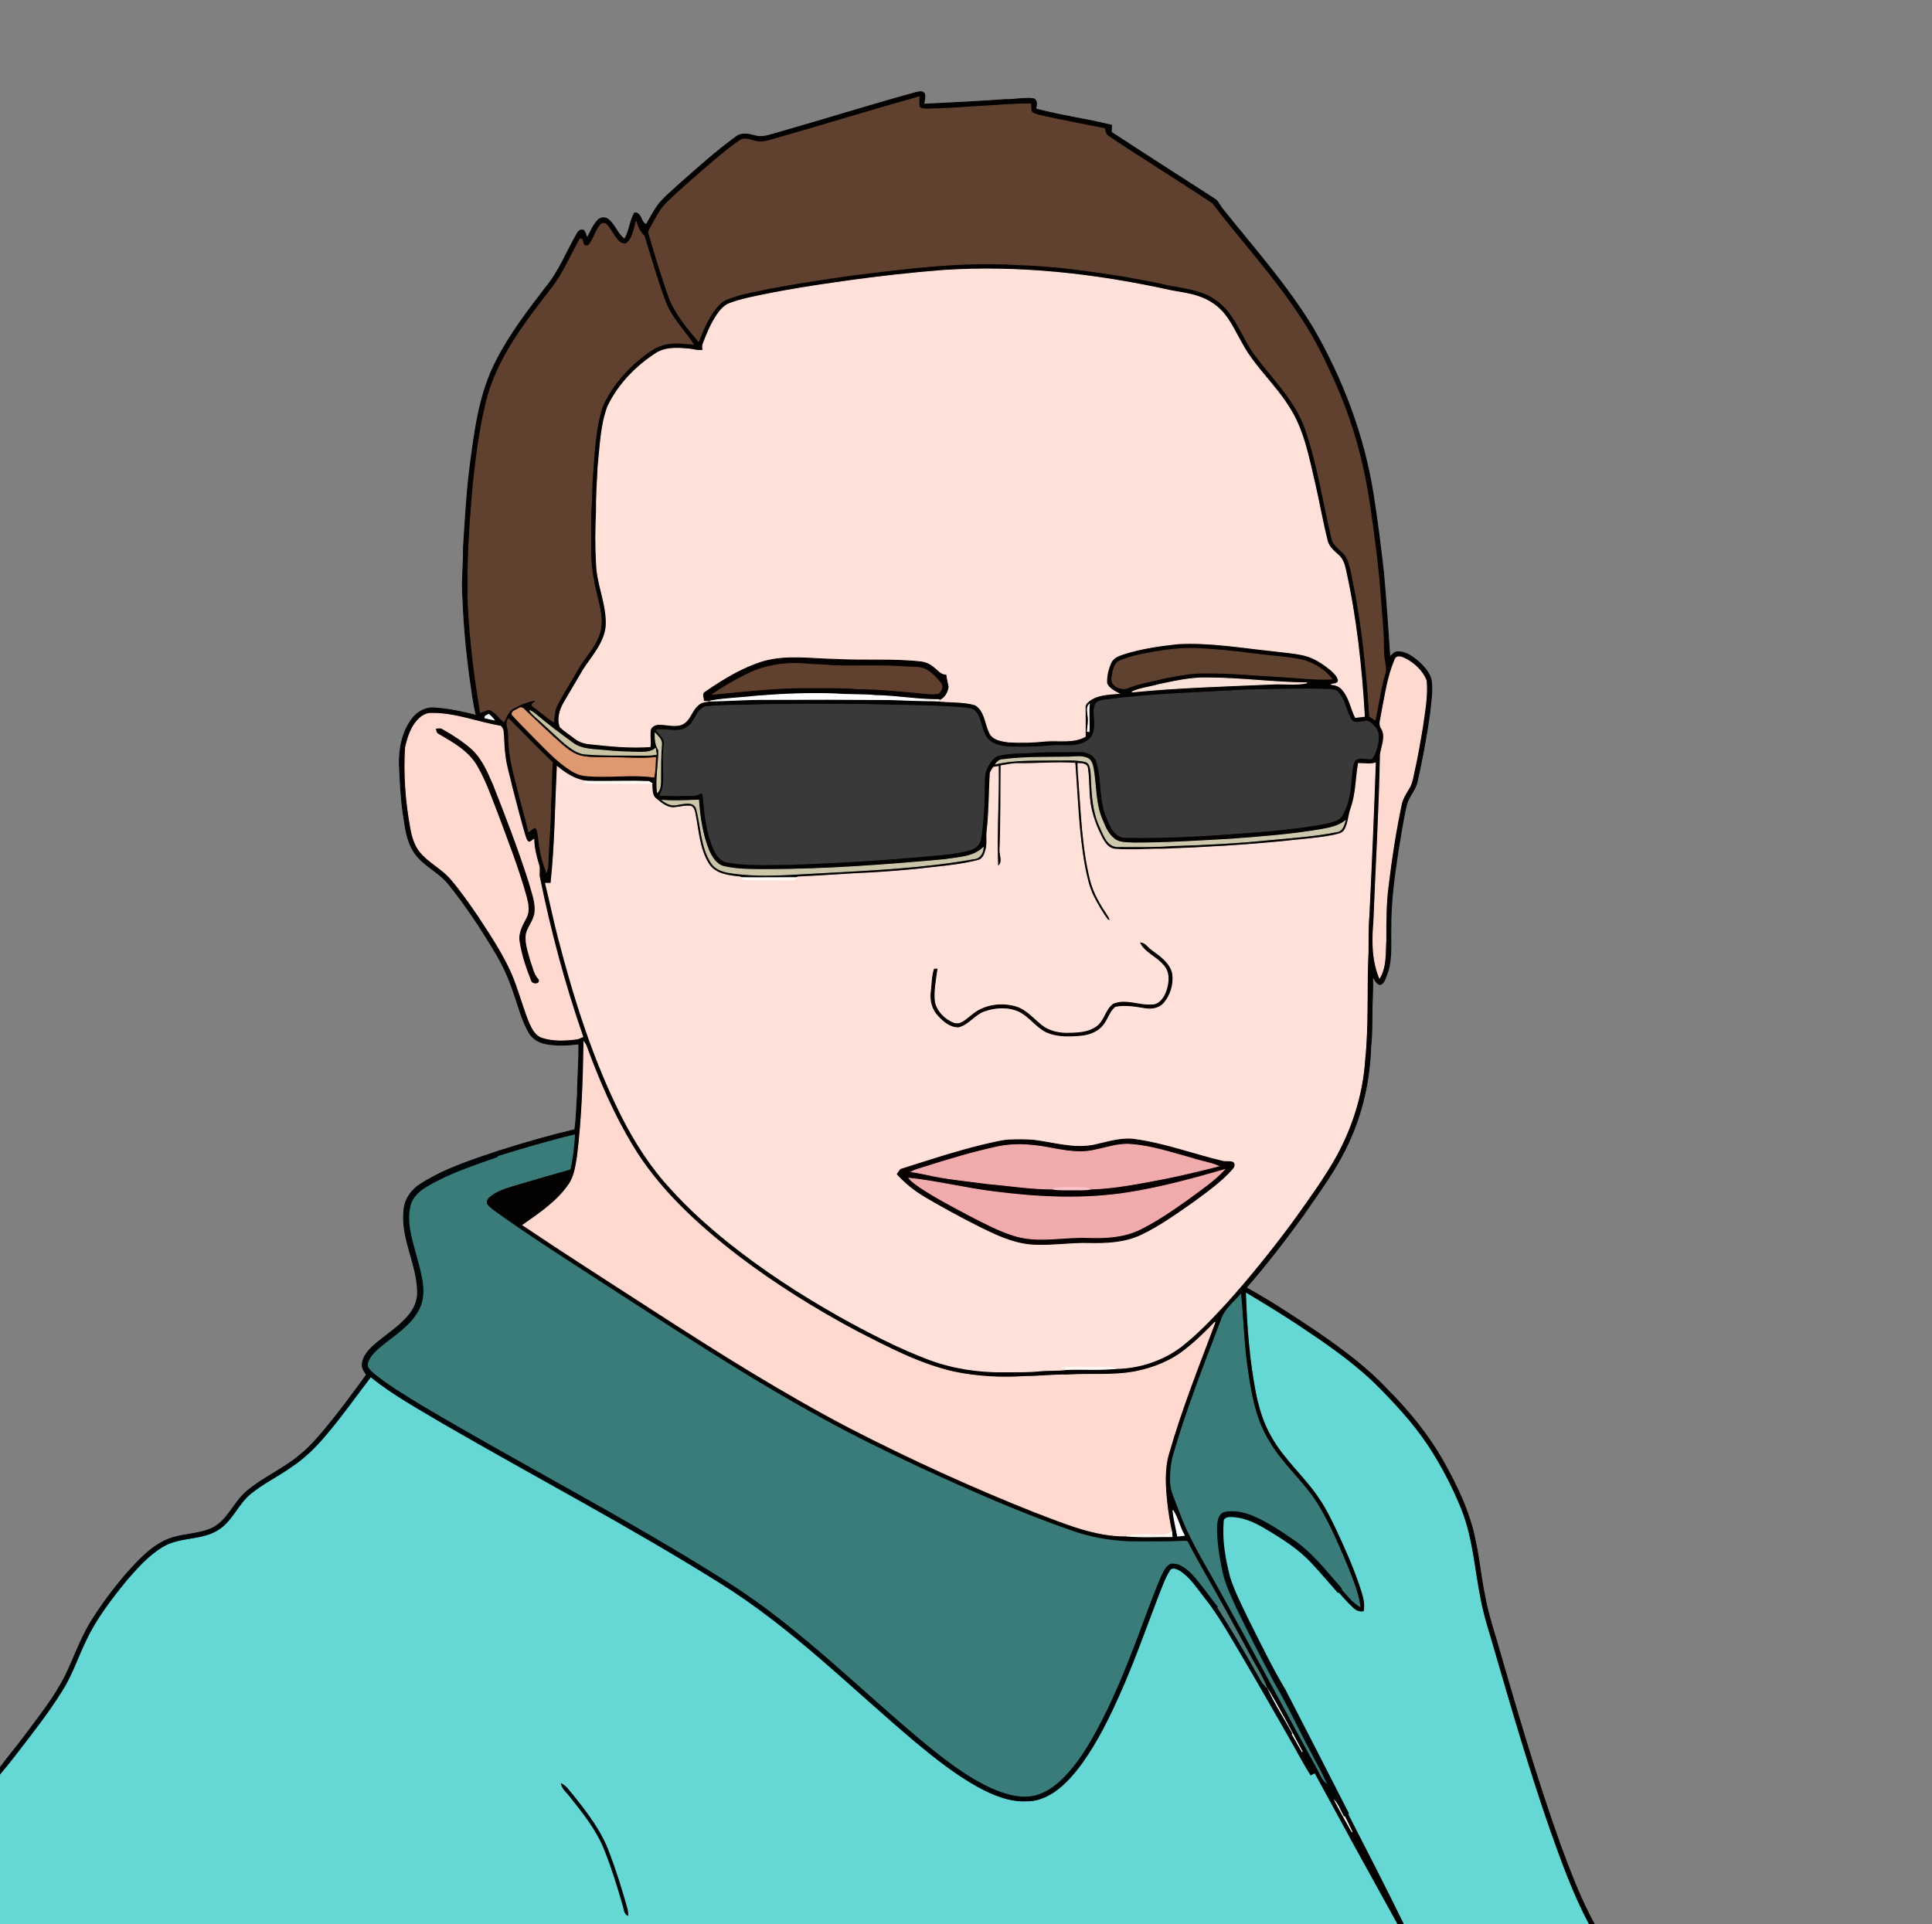 <?xml version="1.0" encoding="utf-8"?>
<!DOCTYPE svg PUBLIC "-//W3C//DTD SVG 1.1//EN" "http://www.w3.org/Graphics/SVG/1.1/DTD/svg11.dtd">
<svg version="1.1" id="Layer_1" xmlns="http://www.w3.org/2000/svg" xmlns:xlink="http://www.w3.org/1999/xlink" x="0px" y="0px"
	 viewBox="0 0 1280 1275" enable-background="new 0 0 1280 1275" xml:space="preserve">
<rect x="0" y="0" width="1280" height="1275" fill="#808080" stroke="none"/>
<g id="_x23_ffffffff">
</g>
<g>
	<path fill="#040201" stroke="#040201" stroke-width="0.594" d="M606.4,61.44c1.92-0.34,4.3-1.44,5.87,0.3
		c1.08,2.32,0,4.92-0.26,7.32c17.99-0.85,35.98-1.79,53.95-3.06c6.23,0.17,12.43-1.39,18.65-0.61c2.94,1,2.06,4.5,1.58,6.79
		c16.53,4.49,33.6,6.63,50.22,10.81c-0.03,1.55-0.09,3.09-0.14,4.64c22.62,14.8,45.41,29.35,68.12,44.01
		c2.44,1.27,3.39,3.94,4.94,6.04c20.9,26.25,43.48,51.38,60.85,80.22c19.42,33.72,33.39,70.73,39.52,109.22
		c2.78,17.56,5.04,35.2,6.98,52.87c1.65,18.43,2.87,36.89,4.11,55.35c1.59-1.32,2.92-3.53,5.25-3.42c4.75-0.16,8.96,2.62,12.53,5.47
		c4.01,3.44,8.01,7.48,9.54,12.68c1.28,7.59-0.23,15.31-0.94,22.89c-2.15,15.12-4.93,30.15-8.28,45.04
		c-1.27,5.77-6,10.01-7.17,15.81c-2.36,9.71-3.61,19.64-5.38,29.46c-2.6,17.13-5.02,34.36-4.85,51.73
		c-0.32,10.49,1.1,21.43-2.98,31.42c-1,2.17-1.62,5.76-4.52,5.96c-2.34-0.88-3.18-3.58-4.59-5.43c0.12,4.33,0.05,8.68-0.11,13.02
		c-0.6,11.32,0.06,22.68-1.16,33.97c-0.7,21.85-5.55,43.56-14.79,63.41c-7.87,17.25-19.33,32.47-30.01,48.03
		c-11.95,16.44-24.36,32.58-37.72,47.9c16.13,8.86,31.51,19.06,46.82,29.28c16.58,11.45,32.96,23.47,46.77,38.25
		c13.9,14.02,26.6,29.36,36.42,46.55c9.62,17.05,18.32,34.99,21.94,54.38c2.56,11.76,3.61,23.77,6.08,35.55
		c1.6,9.18,4.27,18.11,7.01,27.01c13.55,46.76,27.01,93.61,43.52,139.45c6.49,17.43,13.07,34.94,22.1,51.25h-3.87
		c-10.79-20.18-18.43-41.81-26.09-63.3c-13.54-39.05-25.05-78.75-36.61-118.42c-3.03-10.73-6.66-21.32-8.78-32.28
		c-4.24-20.31-5.29-41.42-13.06-60.87c-5.93-14.66-13.27-28.77-21.93-42c-10.26-15.41-22.96-29-36.09-41.98
		c-15.2-14.47-32.62-26.34-50.04-37.95c-11.16-7.33-22.53-14.34-34.01-21.16c0.74,22.35,2.46,44.75,6.77,66.72
		c2.04,9.65,4.92,19.24,9.9,27.81c8.55,15.54,22.56,27.03,32.2,41.8c4.17,6.07,7.34,12.73,10.54,19.35
		c5.66,12,11.08,24.13,15.41,36.69c1.89,5.93,4.48,12.11,3.14,18.46c-3.03,0.78-5.83-0.56-7.87-2.74
		c-3.37-3.1-6.36-6.57-9.41-9.97c0.77-0.8,1.56-1.57,2.37-2.34c3.86,4.05,7.19,8.85,12.19,11.62
		c-1.32-9.64-5.31-18.63-8.81-27.62c-6.18-14.41-12.24-29.03-20.75-42.25c-9.28-13.87-22.29-24.86-30.71-39.35
		c-10.07-16.12-12.65-35.37-15.14-53.84c-1.78-14.48-2.23-29.07-3.61-43.58c-4.74,5.4-10.93,10.1-13,17.28
		c-10.93,28.77-22.26,57.45-30.93,87c-1.94,6.11-2.73,12.52-2.54,18.92c-0.18,7.06,3.55,13.31,5.69,19.83
		c5.95,16.38,14.85,31.41,23.45,46.5c22.97,41.16,45.18,82.74,67.82,124.07c2.15,3.64,3.35,8.08,7,10.6
		c2.26,3.02,1.25,7.38,4.28,9.99c3.78,7.44,8.01,14.65,12.04,21.97c-1.67-3.62-3.48-7.15-5.26-10.7
		c0.71-0.41,2.12-1.23,2.82-1.64c12.52,24.38,25.04,48.76,37.08,73.38h-4.93c-18.37-33.08-36.56-66.26-54.6-99.52
		c-0.92,0.43-1.82,0.87-2.72,1.32c-5.29-8.24-9.71-17.01-14.66-25.46c0.56-0.7,1.68-2.12,2.24-2.82
		c2.36,4.12,4.72,8.25,7.05,12.4c-7.77-14.35-15.14-28.96-23.73-42.84c-3.2-8.11-8.11-15.37-12.08-23.1
		c-5.89-10.73-11.61-21.55-17.61-32.21c-7.25-13.44-15.26-26.46-22.19-40.07c-0.37-1.11-1.12-1.59-2.24-1.45
		c-12.33,0.62-24.69,0.34-37.04,0.35c-13.04-0.53-26.03-2.84-38.32-7.27c-33.99-11.78-66.91-26.39-99.57-41.41
		c-21.79-10.27-43.5-20.78-64.61-32.41c-51.67-28.25-100.79-60.81-150.24-92.71c-22.97-14.93-46.12-29.62-68.33-45.68
		c-1.67-1.32-3.46-2.63-4.55-4.49c-0.79-2.84,1.98-4.91,4-6.32c5.2-3.45,11.35-4.95,17.24-6.76c11.34-3.4,22.72-6.66,34.11-9.87
		c1.71-7.43,2.52-15.03,2.97-22.63c-17.28,4.12-34.31,9.22-51.28,14.44c0.45-1.32,0.91-2.62,1.37-3.91
		c16.52-5.27,33.22-10.03,50.09-14.03c1.16-7.78,1.13-15.65,1.78-23.47c0.03-11.13,1.14-22.23,0.85-33.37
		c-7.08,0.91-14.35,1.25-21.41,0c-4.84-0.82-9.5-3.51-11.82-7.96c-4.82-8.6-7.03-18.32-10.41-27.5c-2.99-9.1-7.15-17.76-12.11-25.93
		c-9.23-15.44-19.19-30.5-30.49-44.5c-6.5-8.26-17.06-12.3-22.86-21.2c-4.92-7.37-5.82-16.44-7.14-24.97
		c-1.63-10.82-2.09-21.75-2.59-32.66c-0.32-10.55,1.78-21.59,8.09-30.25c3.27-4.6,8.56-7.86,14.32-7.69
		c9.66,0.56,19.17,2.59,28.53,4.99c-1.42-5.85-2.39-11.81-3.17-17.78c-2.99-19.79-4.96-39.75-5.71-59.74
		c-0.93-11.2,0.54-22.39,0.36-33.59c1.16-17.59,2.02-35.22,4.23-52.72c3.16-24.24,6.13-49.29,17.62-71.27
		c8.96-17.62,21.07-33.34,33.08-48.95c8.57-10.45,13.47-23.2,20.15-34.81c0.89-1.75,2.55-3.63,4.69-2.47
		c1.04,1.54,1.51,3.38,2.23,5.08c2.09-4.06,3.82-8.42,6.96-11.81c1.65-1.86,4.72-2.21,6.73-0.74c4.74,3.52,6.18,9.93,11.09,13.27
		c3.28-5.41,3.42-12.01,6.58-17.47c4.8-0.08,3.77,6.25,7.72,7.77c2.38-3.86,4.41-7.93,6.98-11.68c3.86-5.72,9.48-9.85,14.39-14.61
		c12.43-10.94,24.75-22.09,38.16-31.84c3.57-2.87,8.35-1.84,12.38-0.72c4.81,1.49,9.66-0.43,14.29-1.69
		C545.08,79.54,575.56,69.88,606.4,61.44 M510.07,93c-3.19,0.95-6.62,1.47-9.88,0.56c-3.25-0.71-6.89-2.62-9.97-0.37
		c-6.61,4.25-12.47,9.54-18.53,14.51c-9.99,8.66-20.1,17.2-29.59,26.41c-5.01,4.66-7.72,11.04-11.13,16.83
		c-0.58,1.22-1.58,2.55-1,3.97c4.18,14.54,8.62,29.02,13.73,43.26c4.34,10.54,11.89,19.34,19.1,28c3.32-8.31,6.79-16.83,12.82-23.58
		c1.74-2.03,3.96-3.63,6.47-4.55c8.96-3.5,18.51-4.97,27.86-7.02c18.26-3.4,36.61-6.21,55-8.79c35.82-4.42,71.9-9.15,108.06-6.92
		c24.15,0.57,48.14,4.02,71.98,7.74c9.42,1.86,18.93,3.24,28.25,5.6c11.24,2.22,23.36,3.16,32.88,10.24
		c12.81,8.99,16.76,25.08,25.94,37.03c11.34,15.15,25.46,28.72,32.26,46.78c8.6,23.94,12.17,49.27,18.03,73.94
		c1.2,6.05,8,8.25,10.3,13.66c1.96,4.55,2.77,9.47,3.77,14.3c6.07,29.68,9.1,59.88,11,90.08c1.2,0.76,2.4,1.53,3.6,2.32
		c2.35-9.86,3.38-20,6.29-29.73c1.41-3.69,0.21-7.5-0.3-11.22c-0.79-5.63-0.14-11.33-0.71-16.97c-1.5-19.71-2.68-39.47-5.44-59.06
		c-2.12-16.72-4.25-33.47-7.95-49.93c-4.9-22.32-12.46-44.06-22.35-64.66c-5.83-12.98-12.64-25.53-20.64-37.31
		c-17.11-25.78-38.17-48.62-56.91-73.15c-22.62-15.13-45.9-29.32-68.49-44.52c-1.89-1.07-2.43-3.21-2.8-5.18
		c-13.85-2.82-27.73-5.44-41.53-8.46c-2.39-0.74-5.34-0.93-6.98-3.02c-0.32-1.64-0.3-3.32-0.36-4.99
		c-22.99,0.37-45.88,3.11-68.87,3.47c-1.73-0.17-3.88,0.19-4.97-1.49c-0.38-2.18-0.16-4.39-0.09-6.58
		C575.88,73.47,543.1,83.65,510.07,93 M421.41,146.93c-1.47,5.1-2.03,11.5-6.87,14.67c-4.91,0.44-7.19-5.19-9.6-8.54
		c-1.59-2-3.33-6.34-6.49-4.63c-4,4.1-4.91,10.2-8.71,14.42c-0.41,0.01-1.24,0.03-1.65,0.04c-2.65,0.14-1.15-5.05-3.81-4.52
		c-6.32,11.27-11.29,23.42-19.45,33.57c-17.45,22.57-35.64,46.04-42.59,74.27c-4.48,18.1-6.81,36.66-8.75,55.18
		c-2.36,26.48-4.13,53.07-3.24,79.66c1.2,23.81,4.13,47.5,8.08,70.99c2.1-0.59,4.14-2.03,6.37-1.78c3.71,1.79,5.96,5.47,9.14,7.97
		c1.69-3.25,2.93-7.2,6.42-8.98c4.64-2.43,9.53-4.87,14.85-5.2c-0.32,1.54-3.93,2.29-2.11,3.89c4.73,3.25,8.87,7.31,13.77,10.31
		c0.39-4.04,0.67-8.25,2.7-11.87c4.11-7.73,8.87-15.09,13.2-22.71c4.21-7.66,10.76-13.91,13.85-22.22
		c3.06-7.03,1.68-14.85,0.05-22.05c-2.98-11.89-5.63-24.06-5.24-36.4c0.16-9.1-0.3-18.22,0.3-27.31c0.73-6.41,0.16-12.88,0.86-19.29
		c1.22-15.6,1.62-31.52,6.42-46.54c4.51-11.15,12.39-20.63,21.07-28.81c6.59-5.41,13.22-11.75,21.97-13.17
		c5.74-1.27,11.57-0.07,17.35,0.16c-6.2-9.2-14.28-17.3-18.43-27.78c-5.43-14.43-9.56-29.31-14.15-43.99
		C423.76,153.9,422.61,150.38,421.41,146.93 M563.02,185.96c-22.65,3.16-45.29,6.58-67.62,11.61c-4.11,1-8.23,2.08-12.18,3.62
		c-3.4,1.33-5.85,4.21-7.91,7.11c-4.11,5.97-6.88,12.73-9.43,19.48c-0.68,1.36-0.25,2.87-0.16,4.31c-3.57,0.69-7.07-0.83-10.63-0.9
		c-7.22-0.7-15.17-0.88-21.34,3.55c-13.06,8.67-24.39,20.53-31.12,34.78c-4.66,12.59-4.92,26.19-6.36,39.4
		c-0.51,10.02-1.23,20.02-1.1,30.07c-0.54,11.34-0.68,22.71,0.01,34.04c0.26,14.25,7.25,27.61,6.41,41.92
		c-1.1,11.2-9.14,19.64-14.97,28.67c-4.27,7.38-8.71,14.65-12.96,22.04c-2.73,4.77-4.54,10.72-2.5,16.07
		c2.94,2.81,6.46,4.94,9.65,7.47c2.89,2.29,6.47,3.43,10.12,3.71c13.21,1.41,26.52,2.8,39.82,1.81c0.27-3.57-0.29-7.15,0.07-10.7
		c0.46-2.86,3.56-4.16,6.17-4.04c5.15-0.03,10.64,2.03,15.55-0.41c4.99-2.86,5.82-9.36,10.33-12.72c2.11-1.92,5.06-1.93,7.72-2.37
		c12.48-0.07,24.92-1.18,37.41-1.02c27.12-0.11,54.25-0.12,81.37,0.09c10.41,0.43,20.84,0.84,31.27,0.86
		c8.4,1.08,17.11,0.24,25.34,2.59c6.58,3.73,6.63,12.2,9.58,18.36c2.14,4.87,7.97,5.65,12.63,6.27c8.25,0.49,16.55,0.25,24.77-0.61
		c8.66-0.66,18.06,1.4,26.02-3.01c0.02-6.35,0.06-12.7-0.05-19.05c-0.29-2.18,1.56-3.69,3.09-4.89c5.5-3.94,12.62-4.03,19.11-4.56
		c-3.07-1.58-6.44-3.38-7.91-6.67c-0.3-4.73,0.88-9.53,2.82-13.81c1.61-3.53,5.55-4.79,8.96-5.89c11.42-3.59,23.35-5.3,35.23-6.57
		c21.04-1.17,41.9,2.47,62.76,4.65c6.98,0.91,14.04,1.32,20.92,2.91c6.78,1.6,12.69,5.62,18.01,9.98c2,1.85,4.28,3.92,4.82,6.7
		c-0.16,2.47-3.07,2.29-4.84,2.67c2.72,0.23,5.52,1.11,7.34,3.29c4.7,5.2,5.73,12.43,8.73,18.57c1.99-0.15,3.98-0.41,5.98-0.68
		c-1.91-32.65-5.42-65.3-12.53-97.26c-0.78-3.62-2.06-7.37-5.01-9.8c-3.13-2.68-6.4-5.65-7.22-9.89
		c-3.13-12.48-5.29-25.18-8.2-37.7c-4.1-17.1-7.21-35.03-16.95-50.04c-9.12-14.89-22.68-26.56-31.06-41.96
		c-3.67-6.32-6.69-13.05-11.12-18.89c-4.54-6.09-11.15-10.52-18.38-12.76c-5.6-1.89-11.49-2.59-17.26-3.67
		C726.34,181.65,675.03,175.76,623.94,179.27C603.58,180.92,583.26,183.15,563.02,185.96 M753.23,434.3
		c-4.25,1.19-8.68,2.14-12.56,4.29c-2.9,2.59-3.46,6.79-3.95,10.44c-1.21,5.28,5.83,8.33,10.06,6.88
		c7.86-3.2,16.3-4.45,24.48-6.57c9.15-1.72,18.37-3.67,27.74-3.39c16.69-0.17,33.31,1.59,49.96,2.46
		c11.12,0.62,22.24,2.06,33.4,1.52c-4.44-5.86-11.1-9.85-17.97-12.22c-10.74-2.48-21.82-2.89-32.71-4.34
		c-13.18-1.77-26.41-3.08-39.69-3.7C778.92,429.32,765.96,431.59,753.23,434.3 M924.17,437.21c-4.89,11.41-6.47,23.9-8.88,36
		c-0.35,3.13-2.04,6.6,0.02,9.49c3.24,5.5,0,11.66-0.76,17.35c-0.67,37.01-2.93,73.94-4.35,110.92
		c-1.09,12.41-1.08,25.38,3.78,37.06c4.48-7.59,3.65-16.61,4.19-25.04c0.02-12.35-0.08-24.75,1.65-37.01
		c2.1-17.59,4.83-35.11,8.46-52.44c0.71-4.12,3.04-7.64,5.15-11.15c2.44-3.97,2.81-8.72,3.87-13.15c2.04-8.89,3.44-17.91,5.04-26.88
		c1.38-10.35,3.52-20.79,2.58-31.26c-2.39-6.32-7.72-11.29-13.59-14.45C929.04,435.56,925.34,433.76,924.17,437.21 M767.61,453.64
		c-5.86,1.76-12.14,2.24-17.7,4.89c30.95-3.08,62.05-3.9,93.11-5.26c7.62-0.46,15.38,0.88,22.9-0.8
		c-22.02-0.12-43.9-3.26-65.92-3.25C789.04,448.88,778.28,451.46,767.61,453.64 M732.95,463.72c-2.48,0.54-5.82,0.41-7.19,2.98
		c-1.47,3.24-0.69,6.9-0.59,10.33c0.34,4.63,0.12,10.16-3.94,13.22c-6.84,5.55-16.21,3.29-24.29,3.91
		c-9.3,0.97-18.65,1.06-27.98,0.84c-4.96-0.38-10.42-1.25-14.14-4.83c-4.95-5.08-4.05-13.1-8.43-18.49
		c-1.73-2.26-4.82-2.22-7.38-2.57c-21.62-1.91-43.34-1.6-65-2.3c-23-0.21-46.01-0.27-69.01,0.12c-12.57,0.58-25.19,0.08-37.72,1.4
		c-6.31,2.18-6.58,10.62-12.28,13.73c-6.1,4.04-13.55,0.41-20.14,1.8c2.11,2.74,5.65,5.21,5.2,9.11c-0.49,4.38-0.88,8.78-0.48,13.19
		c-0.14,6.94,1.25,14.44-2.38,20.77c7.28,0.46,14.57,0.25,21.85,0.16c2.18,0.08,4.17-0.87,6-1.95c0.39,0.9,0.69,1.84,0.88,2.82
		c0.99,11.83,2.21,23.98,7.14,34.93c1.68,3.74,4.4,7.83,8.84,8.34c13.23,2.41,26.73,1.59,40.1,1.59c33.18-1.14,66.34-3.11,99.4-6.28
		c6.74-0.51,13.46-1.5,20.04-3.04c3.54-0.82,7.26-3.08,8.09-6.87c1.46-7.44,1.72-15.03,2.33-22.57
		c0.52-7.21-0.16-14.48,0.68-21.66c1.33-4.54,3.94-9.18,8.11-11.63c7.57-2.06,15.54-1.69,23.33-2.15c10.33-0.85,20.7-0.33,31.05-0.6
		c4.84-0.21,10.54,2.09,11.72,7.27c3.59,12.11,1.44,25.41,6.84,37.09c2.04,5.45,5.46,12.77,12.31,12.5
		c31.7,0.67,63.34-1.86,94.93-4.28c12.83-1.51,25.78-2.49,38.43-5.28c3.58-0.93,7.94-1.56,9.92-5.14
		c5.14-8.54,5.53-18.85,6.46-28.51c0.43-2.67,0.49-5.64,2.08-7.91c3.1-2.64,7.35-0.56,10.96-1c2.05-2.33,2.86-5.45,3.7-8.36
		c1.05-4.09,1.62-8.97-1.39-12.4c-1.74-1.98-3.97-4.74-6.94-3.95c-2.94,0.22-6.86,1.88-8.88-1.2c-3.66-5.69-3.91-13.21-8.86-18.16
		c-1.52-1.94-4.17-1.64-6.33-1.88c-18.02-0.55-36.03,0.08-54.04,0.38C794.94,459.02,763.8,459.7,732.95,463.72 M720.85,474.47
		c0.64,3.35-0.21,6.74-0.47,10.1c0.28,0.04,0.86,0.12,1.14,0.16c0.33-6-0.35-11.99,0.16-17.99
		C719.68,468.87,720.6,471.89,720.85,474.47 M343.59,469.52c-1.49,1.04-4.97,1.76-4.22,4.1c4.62,5.04,9.45,9.89,14.24,14.78
		c7.87,7.8,15.36,16.18,24.8,22.15c2.89,1.78,6.13,3.11,9.54,3.39c15.03,1.57,30.19-1.23,45.2,0.97c1.04-4.23,0.92-8.61,1.14-12.92
		c-10.07,1.09-20.19,0-30.28,0.1c-6-0.23-12.07,0.28-17.99-0.86c-5.03-0.87-9.24-4.01-13.06-7.19
		c-8.13-7.19-16.03-14.64-23.86-22.15C347.56,470.55,345.87,467.77,343.59,469.52 M350.94,470.75c2.51,3.57,6.21,6,9.26,9.06
		c5.5,4.83,10.59,10.12,16.36,14.64c3.61,2.7,7.72,5.3,12.4,5.24c10.99,0.94,22.03,0.56,33.04,0.71c4.28-0.08,8.62,0.34,12.84-0.59
		c-0.19-1.28-0.38-2.54-0.61-3.8c-3.14,2.65-7.38,2.39-11.23,2.47c-7.32-0.19-14.64-0.33-21.91-1.16c-7.26-0.8-15.31-0.34-21.5-4.86
		c-8.45-6.19-16.87-12.44-24.87-19.21C353.56,472.27,352.28,471.44,350.94,470.75 M277.97,475.99c-5.44,5-7.75,12.44-9.33,19.44
		c-1.07,17.91,0.3,35.94,3.55,53.58c1,5.51,2.66,11.14,6.28,15.54c5.76,7.01,14.32,10.92,20.22,17.8
		c6.64,7.79,12.52,16.21,18.29,24.65c9.96,15.22,20.34,30.55,26,48c2.72,7.64,4.89,15.48,8.07,22.96c1.75,3.87,3.98,8.2,8.37,9.52
		c7.47,2.38,15.48,1.9,23.15,0.89c1.22-0.34,2.35-0.96,3.53-1.43c-11.96-34.33-21.33-69.53-28.6-105.13
		c-0.77-2.89,0.38-5.91-0.61-8.74c-1.69-5.48-3.11-11.09-3.22-16.86c-1.13,0.62-2.08,2.03-3.5,1.78c-1.51-1.07-1.88-3.02-2.47-4.65
		c-3.05-10.42-5.75-20.93-8.46-31.44c-1.64-7.55-4.13-14.94-4.83-22.68c-0.74-4.91-0.43-9.89-1.09-14.8
		c-0.06-1.27-0.8-2.34-1.67-3.19c-15.18-2.57-30.01-8.7-45.66-8.52C282.95,472.55,280.16,474,277.97,475.99 M321.25,475.6
		c2.02,0.53,4.06,1.04,6.12,1.44c-0.98-1.39-2.22-2.54-3.46-3.67C322.92,473.98,321.21,474.09,321.25,475.6 M336.96,486.95
		c-0.05,11.11,2.32,22.05,5.25,32.71c2.44,10.56,5.64,20.93,8.12,31.48c1.41-0.95,2.54-2.65,4.31-2.83
		c1.88,1.63,1.7,4.41,2.15,6.66c0.68,7.82,2.35,15.56,5.31,22.83c0.71-1.84,0.9-3.82,0.93-5.77c0.39-12.68,1.74-25.31,1.7-38
		c0.79-9.59,0.39-19.21,1.23-28.8c-9.97-9.34-19.32-19.33-29.03-28.93C334.45,479.58,337.21,483.34,336.96,486.95 M434.06,485.94
		c-0.05,3.84,0.14,7.8,2.38,11.08c0.09,9.38-2,18.68-0.94,28.05c1.95-1.78,2-4.6,2.16-7.04c0.01-8.37-0.08-16.75,0.64-25.08
		C438.45,489.94,435.89,487.93,434.06,485.94 M664.13,503.41c-1.89,0.06-3.34,1.25-4.38,2.72c12.52-2.9,25.48-2.32,38.25-2.54
		c7.11,0.22,14.4-0.7,21.36,1.14c2.98,0.99,3.07,4.59,3.52,7.19c0.55,12.26,0.67,24.98,6.06,36.31c2.38,4.95,4.53,12.26,11.03,12.73
		c12.31,0,24.67,0.3,36.96-0.66c21.4-0.62,42.79-1.71,64.09-3.89c15.07-1.4,30.24-2.39,45.09-5.41c3.27-0.6,4.2-4.26,5.04-6.97
		c-4.7,3.68-10.65,4.68-16.36,5.74c-19.77,3.36-39.82,4.84-59.8,6.33c-21.33,1.17-42.67,2.59-64.05,2.51
		c-4.31-0.35-9.24,0.22-12.78-2.76c-3.77-2.85-5.78-7.28-7.47-11.55c-5.16-10.9-4.38-23.24-6.36-34.87
		c-0.52-2.58-1.19-5.64-3.77-6.92c-3.93-1.8-8.36-0.97-12.51-0.81C693.4,501.88,678.68,501.49,664.13,503.41 M663.21,507.4
		c-0.21,18.54,0.03,37.08-0.73,55.61c-0.2,3.66,2.58,8.66-1.44,11.12c-0.98-22.06,0.72-44.14,0.35-66.22c-0.8,0.13-2.4,0.4-3.2,0.53
		c-0.87,1.45-2.08,2.85-2.19,4.61c-0.71,12.31-0.57,24.68-1.97,36.95c-0.67,4.36,0.4,8.86-0.84,13.15c-0.76,2.8-1.96,6.25-5.15,6.99
		c-9.6,2.47-19.49,3.58-29.33,4.62c-13.54,1.61-27.12,2.79-40.73,3.59c-16.5,0.7-32.93,2.09-49.43,2.75l-0.57,0.45
		c-12.31-0.03-24.63,0.16-36.94,0.01l-0.58-0.43c-7.48-0.81-16.47-1.66-20.95-8.6c-6.4-10.12-6.81-22.52-9.15-33.95
		c-0.4-1.65-0.92-3.61-2.67-4.29c-3.6-0.55-7.12,0.57-10.68,0.85c-4.9,0.6-8.83-2.96-12.35-5.82c-3.24-2.39-2.33-6.79-2.91-10.26
		c-0.43-0.29-1.3-0.88-1.74-1.17c-13.89-0.66-27.81,0.21-41.7-0.27c-7.29-0.97-13.54-5.04-19.1-9.61
		c-1.24,25.76-1.4,51.62-4.15,77.29c-1.22,0.03-2.43,0.03-3.63,0.01c2.97,11.9,5.38,23.94,8.47,35.81
		c10.49,40.48,23.09,80.7,41.89,118.17c8.89,17.58,19.61,34.35,33.09,48.79c11.38,12.65,24.11,24.01,37.33,34.7
		c23.29,18.68,48.4,35.01,74.41,49.65c19.21,10.65,38.79,20.81,59.37,28.55c15.96,5.84,33.05,8.35,50.01,8.05
		c7.64-0.12,15.32,0.19,22.93-0.68c6.02-0.51,12.09-0.12,18.11-0.9c10.76-0.42,21.6,0.45,32.32-0.65
		c15.31-0.24,30.72-5.24,43-14.46c10.81-8.4,20.27-18.37,29.52-28.43c15.26-16.9,29.54-34.66,43.15-52.9
		c9.52-13.24,19.14-26.44,27.52-40.44c12.31-20.82,20.09-44.46,21.62-68.64c2.44-23.57,1.01-47.31,2.19-70.94
		c0.18-8.03-0.14-16.08,0.58-24.08c1.64-33.76,3.09-67.52,4.26-101.29c-3.68,1.09-7.46,0.25-11.2,0.29
		c-1.68,9.73-1.5,19.82-4.76,29.25c-1.89,4.78-1.73,10.23-4.34,14.74c-1.49,2.66-4.81,2.93-7.45,3.61
		c-10.89,2.17-22.02,2.75-33.02,4.06c-26.41,2.6-52.91,4.15-79.42,5.09c-10.96-0.11-21.93,1-32.87,0c-4-0.68-6.38-4.33-8.14-7.64
		c-3.11-6.05-5.6-12.45-7.09-19.1c-2.01-9.04-1.02-18.41-2.52-27.51c-0.92-2.47-4.02-2.46-6.21-2.48
		c0.08,2.87,0.11,5.75,0.42,8.62c1.83,23.01,2.33,46.33,7.95,68.86c2.2,8.53,6.79,16.15,11.65,23.41c0.75,1.01,1.17,2.17,1.27,3.46
		c-0.45-0.25-1.36-0.76-1.81-1.01c-3.47-4.67-6.37-9.76-9.04-14.92c-3.24-6.29-4.64-13.27-6.03-20.15
		c-4.15-22.59-4.69-45.6-6.45-68.43c-12.38-0.83-24.78,0.34-37.16,0.22C670.99,505.84,667.12,506.83,663.21,507.4 M438.97,530.34
		c2.83,2.25,6.4,3.82,10.06,2.72c4.02-0.63,10.45-2.47,12.35,2.56c3.31,11.96,2.92,25.29,9.86,36.04
		c2.89,4.63,8.46,6.1,13.53,6.78c19.97,2.9,40.17,0.74,60.19-0.18c33.46-1.8,67.07-3.33,100.12-9.23
		c3.94-0.18,6.11-3.65,6.31-7.29c-6.83,6.46-16.71,6.4-25.43,7.88c-39.23,3.54-78.55,6.55-117.96,6.59
		c-9.39-0.08-18.89,0.17-28.11-1.94c-5.24-1.15-8.26-6.2-10.34-10.72c-4.25-10.58-5.96-22.04-6.73-33.35
		C454.87,530.48,446.91,530.88,438.97,530.34 M386.9,690.5c-0.39,25.19-1.21,50.43-4.27,75.47c-1.11,6.7-1.92,13.88-6.12,19.5
		c-7.77,11.04-19.2,18.64-30.08,26.3c28.73,19.34,57.97,37.9,87.02,56.75c42.46,27.46,85.32,54.46,130.17,77.89
		c39.89,20.48,80.73,39.11,122.4,55.66c19.52,7.32,39.36,15.99,60.61,15.72c9.92,0.97,19.94,0.29,29.91,0.39
		c-0.07-0.77-0.21-2.3-0.28-3.07c-1.42-6.29-2.46-12.66-3.18-19.05c-1.13-10.93-1.98-22.17,1.17-32.87
		c8.44-29.62,19.93-58.25,30.72-87.07c-6.05,6.23-12.23,12.36-19.07,17.72c-9.69,7.98-21.7,12.72-33.93,15.12
		c-14.83,2.78-30,1.14-44.98,2.14c-9.38-0.19-18.68,1.03-28.05,1.02c-15.47,1.02-31.1,0.2-46.31-2.86
		c-23.04-5.11-44.09-16.28-64.94-26.96c-27.51-14.66-54.06-31.21-78.89-50.09c-26.75-20.64-52.32-43.97-69.89-73.16
		c-12.46-20.65-22.07-42.88-30.35-65.49C388.15,692.45,387.6,691.43,386.9,690.5 M777.08,1000.8c0.63,5.73,2.02,11.35,3.12,17.02
		c1.46-0.13,2.93-0.27,4.4-0.49C781.55,1012.06,780.39,1005.87,777.08,1000.8z"/>
	<path fill="#60412F" stroke="#60412F" stroke-width="0.594" d="M510.07,93c33.03-9.35,65.81-19.53,98.85-28.8
		c-0.07,2.19-0.29,4.4,0.09,6.58c1.09,1.68,3.24,1.32,4.97,1.49c22.99-0.36,45.88-3.1,68.87-3.47c0.06,1.67,0.04,3.35,0.36,4.99
		c1.64,2.09,4.59,2.28,6.98,3.02c13.8,3.02,27.68,5.64,41.53,8.46c0.37,1.97,0.91,4.11,2.8,5.18
		c22.59,15.2,45.87,29.39,68.49,44.52c18.74,24.53,39.8,47.37,56.91,73.15c8,11.78,14.81,24.33,20.64,37.31
		c9.89,20.6,17.45,42.34,22.35,64.66c3.7,16.46,5.83,33.21,7.95,49.93c2.76,19.59,3.94,39.35,5.44,59.06
		c0.57,5.64-0.08,11.34,0.71,16.97c0.51,3.72,1.71,7.53,0.3,11.22c-2.91,9.73-3.94,19.87-6.29,29.73c-1.2-0.79-2.4-1.56-3.6-2.32
		c-1.9-30.2-4.93-60.4-11-90.08c-1-4.83-1.81-9.75-3.77-14.3c-2.3-5.41-9.1-7.61-10.3-13.66c-5.86-24.67-9.43-50-18.03-73.94
		c-6.8-18.06-20.92-31.63-32.26-46.78c-9.18-11.95-13.13-28.04-25.94-37.03c-9.52-7.08-21.64-8.02-32.88-10.24
		c-9.32-2.36-18.83-3.74-28.25-5.6c-23.84-3.72-47.83-7.17-71.98-7.74c-36.16-2.23-72.24,2.5-108.06,6.92
		c-18.39,2.58-36.74,5.39-55,8.79c-9.35,2.05-18.9,3.52-27.86,7.02c-2.51,0.92-4.73,2.52-6.47,4.55
		c-6.03,6.75-9.5,15.27-12.82,23.58c-7.21-8.66-14.76-17.46-19.1-28c-5.11-14.24-9.55-28.72-13.73-43.26
		c-0.58-1.42,0.42-2.75,1-3.97c3.41-5.79,6.12-12.17,11.13-16.83c9.49-9.21,19.6-17.75,29.59-26.41
		c6.06-4.97,11.92-10.26,18.53-14.51c3.08-2.25,6.72-0.34,9.97,0.37C503.45,94.47,506.88,93.95,510.07,93z"/>
	<path fill="#60412F" stroke="#60412F" stroke-width="0.594" d="M421.41,146.93c1.2,3.45,2.35,6.97,5.31,9.34
		c4.59,14.68,8.72,29.56,14.15,43.99c4.15,10.48,12.23,18.58,18.43,27.78c-5.78-0.23-11.61-1.43-17.35-0.16
		c-8.75,1.42-15.38,7.76-21.97,13.17c-8.68,8.18-16.56,17.66-21.07,28.81c-4.8,15.02-5.2,30.94-6.42,46.54
		c-0.7,6.41-0.13,12.88-0.86,19.29c-0.6,9.09-0.14,18.21-0.3,27.31c-0.39,12.34,2.26,24.51,5.24,36.4
		c1.63,7.2,3.01,15.02-0.05,22.05c-3.09,8.31-9.64,14.56-13.85,22.22c-4.33,7.62-9.09,14.98-13.2,22.71
		c-2.03,3.62-2.31,7.83-2.7,11.87c-4.9-3-9.04-7.06-13.77-10.31c-1.82-1.6,1.79-2.35,2.11-3.89c-5.32,0.33-10.21,2.77-14.85,5.2
		c-3.49,1.78-4.73,5.73-6.42,8.98c-3.18-2.5-5.43-6.18-9.14-7.97c-2.23-0.25-4.27,1.19-6.37,1.78c-3.95-23.49-6.88-47.18-8.08-70.99
		c-0.89-26.59,0.88-53.18,3.24-79.66c1.94-18.52,4.27-37.08,8.75-55.18c6.95-28.23,25.14-51.7,42.59-74.27
		c8.16-10.15,13.13-22.3,19.45-33.57c2.66-0.53,1.16,4.66,3.81,4.52c0.41-0.01,1.24-0.03,1.65-0.04c3.8-4.22,4.71-10.32,8.71-14.42
		c3.16-1.71,4.9,2.63,6.49,4.63c2.41,3.35,4.69,8.98,9.6,8.54C419.38,158.43,419.94,152.03,421.41,146.93z"/>
	<path fill="#60412F" stroke="#60412F" stroke-width="0.594" d="M495.72,445.76c12.73-6.2,27.34-7.67,41.29-6.15
		c5.02,0.21,10.05,0.4,15.05,0.93c15.65,0.49,31.34-0.46,46.98,0.7c4.91,0.4,10.15-0.23,14.74,1.9c3.85,2.37,7.22,5.6,9.95,9.2
		c1.94,2.43,0.46,6.18-1.87,7.72c-4.74,0.79-9.54-0.13-14.26-0.53c-13.19-1.16-26.38-2.5-39.63-2.53
		c-9.63-1.03-19.31-0.57-28.97-0.68c-23.08-0.48-46.04,2.42-68.98,4.52C478.1,455.05,486.75,450.03,495.72,445.76z"/>
	<path fill="#FFE1D9" stroke="#FFE1D9" stroke-width="0.594" d="M563.02,185.96c20.24-2.81,40.56-5.04,60.92-6.69
		c51.09-3.51,102.4,2.38,152.28,13.42c5.77,1.08,11.66,1.78,17.26,3.67c7.23,2.24,13.84,6.67,18.38,12.76
		c4.43,5.84,7.45,12.57,11.12,18.89c8.38,15.4,21.94,27.07,31.06,41.96c9.74,15.01,12.85,32.94,16.95,50.04
		c2.91,12.52,5.07,25.22,8.2,37.7c0.82,4.24,4.09,7.21,7.22,9.89c2.95,2.43,4.23,6.18,5.01,9.8c7.11,31.96,10.62,64.61,12.53,97.26
		c-2,0.27-3.99,0.53-5.98,0.68c-3-6.14-4.03-13.37-8.73-18.57c-1.82-2.18-4.62-3.06-7.34-3.29c1.77-0.38,4.68-0.2,4.84-2.67
		c-0.54-2.78-2.82-4.85-4.82-6.7c-5.32-4.36-11.23-8.38-18.01-9.98c-6.88-1.59-13.94-2-20.92-2.91
		c-20.86-2.18-41.72-5.82-62.76-4.65c-11.88,1.27-23.81,2.98-35.23,6.57c-3.41,1.1-7.35,2.36-8.96,5.89
		c-1.94,4.28-3.12,9.08-2.82,13.81c1.47,3.29,4.84,5.09,7.91,6.67c-6.49,0.53-13.61,0.62-19.11,4.56c-1.53,1.2-3.38,2.71-3.09,4.89
		c0.11,6.35,0.07,12.7,0.05,19.05c-7.96,4.41-17.36,2.35-26.02,3.01c-8.22,0.86-16.52,1.1-24.77,0.61
		c-4.66-0.62-10.49-1.4-12.63-6.27c-2.95-6.16-3-14.63-9.58-18.36c-8.23-2.35-16.94-1.51-25.34-2.59c0.42-0.2,1.28-0.59,1.71-0.78
		c3.38-1.45,5.4-5.06,5.82-8.58c-0.45-2.58-1.18-5.09-1.48-7.68c-3.76-0.12-5.91-3.43-8.69-5.44c-2.16-1.78-4.8-2.95-7.58-3.31
		c-18.74-2.13-37.63-0.64-56.42-1.68c-16.18-0.22-32.73-3.05-48.58,1.54c-13.75,4.27-26.19,11.89-37.97,20.02
		c-2.34,1.13-0.88,3.77-0.69,5.67c1.51,0.06,3.04,0.11,4.56,0.18l-0.73,0.13c-2.66,0.44-5.61,0.45-7.72,2.37
		c-4.51,3.36-5.34,9.86-10.33,12.72c-4.91,2.44-10.4,0.38-15.55,0.41c-2.61-0.12-5.71,1.18-6.17,4.04c-0.36,3.55,0.2,7.13-0.07,10.7
		c-13.3,0.99-26.61-0.4-39.82-1.81c-3.65-0.28-7.23-1.42-10.12-3.71c-3.19-2.53-6.71-4.66-9.65-7.47c-2.04-5.35-0.23-11.3,2.5-16.07
		c4.25-7.39,8.69-14.66,12.96-22.04c5.83-9.03,13.87-17.47,14.97-28.67c0.84-14.31-6.15-27.67-6.41-41.92
		c-0.69-11.33-0.55-22.7-0.01-34.04c-0.13-10.05,0.59-20.05,1.1-30.07c1.44-13.21,1.7-26.81,6.36-39.4
		c6.73-14.25,18.06-26.11,31.12-34.78c6.17-4.43,14.12-4.25,21.34-3.55c3.56,0.07,7.06,1.59,10.63,0.9
		c-0.09-1.44-0.52-2.95,0.16-4.31c2.55-6.75,5.32-13.51,9.43-19.48c2.06-2.9,4.51-5.78,7.91-7.11c3.95-1.54,8.07-2.62,12.18-3.62
		C517.73,192.54,540.37,189.12,563.02,185.96z"/>
	<path fill="#FFE1D9" stroke="#FFE1D9" stroke-width="0.594" d="M663.21,507.4c3.91-0.57,7.78-1.56,11.77-1.41
		c12.38,0.12,24.78-1.05,37.16-0.22c1.76,22.83,2.3,45.84,6.45,68.43c1.39,6.88,2.79,13.86,6.03,20.15
		c2.67,5.16,5.57,10.25,9.04,14.92c0.45,0.25,1.36,0.76,1.81,1.01c-0.1-1.29-0.52-2.45-1.27-3.46c-4.86-7.26-9.45-14.88-11.65-23.41
		c-5.62-22.53-6.12-45.85-7.95-68.86c-0.31-2.87-0.34-5.75-0.42-8.62c2.19,0.02,5.29,0.01,6.21,2.48c1.5,9.1,0.51,18.47,2.52,27.51
		c1.49,6.65,3.98,13.05,7.09,19.1c1.76,3.31,4.14,6.96,8.14,7.64c10.94,1,21.91-0.11,32.87,0c26.51-0.94,53.01-2.49,79.42-5.09
		c11-1.31,22.13-1.89,33.02-4.06c2.64-0.68,5.96-0.95,7.45-3.61c2.61-4.51,2.45-9.96,4.34-14.74c3.26-9.43,3.08-19.52,4.76-29.25
		c3.74-0.04,7.52,0.8,11.2-0.29c-1.17,33.77-2.62,67.53-4.26,101.29c-0.72,8-0.4,16.05-0.58,24.08
		c-1.18,23.63,0.25,47.37-2.19,70.94c-1.53,24.18-9.31,47.82-21.62,68.64c-8.38,14-18,27.2-27.52,40.44
		c-13.61,18.24-27.89,36-43.15,52.9c-9.25,10.06-18.71,20.03-29.52,28.43c-12.28,9.22-27.69,14.22-43,14.46
		c-6.04-1.36-12.24-0.68-18.36-0.79c-5.79,0.03-11.59-0.23-17.36,0.27c1.11,0.41,2.25,0.8,3.4,1.17c-6.02,0.78-12.09,0.39-18.11,0.9
		c-7.61,0.87-15.29,0.56-22.93,0.68c-16.96,0.3-34.05-2.21-50.01-8.05c-20.58-7.74-40.16-17.9-59.37-28.55
		c-26.01-14.64-51.12-30.97-74.41-49.65c-13.22-10.69-25.95-22.05-37.33-34.7c-13.48-14.44-24.2-31.21-33.09-48.79
		c-18.8-37.47-31.4-77.69-41.89-118.17c-3.09-11.87-5.5-23.91-8.47-35.81c1.2,0.02,2.41,0.02,3.63-0.01
		c2.75-25.67,2.91-51.53,4.15-77.29c5.56,4.57,11.81,8.64,19.1,9.61c-0.34,0.31-1.01,0.91-1.35,1.22
		c14.92,0.52,29.87,0.06,44.79,0.22c0.58,3.47-0.33,7.87,2.91,10.26c3.52,2.86,7.45,6.42,12.35,5.82c3.56-0.28,7.08-1.4,10.68-0.85
		c1.75,0.68,2.27,2.64,2.67,4.29c2.34,11.43,2.75,23.83,9.15,33.95c4.48,6.94,13.47,7.79,20.95,8.6l0.58,0.43
		c1.84,1.86,4.59,1.41,6.96,1.51c7.67-0.14,15.34-0.05,23.01,0.05c2.37-0.12,5.17,0.36,6.97-1.57l0.57-0.45
		c16.5-0.66,32.93-2.05,49.43-2.75c13.61-0.8,27.19-1.98,40.73-3.59c9.84-1.04,19.73-2.15,29.33-4.62c3.19-0.74,4.39-4.19,5.15-6.99
		c1.24-4.29,0.17-8.79,0.84-13.15c1.4-12.27,1.26-24.64,1.97-36.95c0.11-1.76,1.32-3.16,2.19-4.61c0.8-0.13,2.4-0.4,3.2-0.53
		c0.37,22.08-1.33,44.16-0.35,66.22c4.02-2.46,1.24-7.46,1.44-11.12C663.24,544.48,663,525.94,663.21,507.4 M755.76,624.83
		c3.29,6.34,10.78,8.76,15.17,14.21c4.94,4.84,4.01,12.58,1.81,18.5c-1.63,4.01-4.8,8.6-9.68,8.33c-8.53,0.78-17.36-4.1-25.59-0.38
		c-4.8,3.77-5.61,10.74-10.44,14.56c-5.37,4.18-12.51,4.53-19.04,4.6c-5.51,0.22-11.17-0.9-15.94-3.73
		c-6.35-4.23-11-11-18.44-13.54c-9.97-3.16-21.75-1.54-29.78,5.42c-3.46,2.49-6.97,6.73-11.73,5.31
		c-6.18-2.27-11.59-7.65-12.99-14.21c-0.83-7.3,0.69-14.55,1.66-21.75c-0.43,0.01-1.3,0.04-1.73,0.05
		c-1.52,4.76-1.43,9.86-2.05,14.79c-0.81,5.72,0.73,11.94,4.87,16.12c3.42,3.7,7.83,7.42,13.15,7.33
		c6.68-1.67,10.62-8.23,17.03-10.51c7.53-2.69,16.26-3.13,23.6,0.41c6.59,3.47,10.89,10.06,17.57,13.41
		c6.48,2.95,13.8,2.99,20.76,2.42c6.01-0.2,12.43-1.99,16.39-6.8c3.35-3.8,4.39-9.34,8.45-12.51c6.66-1.38,13.63-0.1,20.29,0.99
		c4.24,0.62,9.12-0.32,11.91-3.82c4.17-5.11,6.2-12.06,5.34-18.61c-1.46-7.36-8.25-11.7-13.83-15.89
		C760.2,628.03,758.74,625.02,755.76,624.83 M650.9,758.76c-18.29,4.52-36.2,10.41-54.14,16.11c-0.91,0.93-1.55,2.06-2.28,3.14
		c5.35,5.92,11.65,10.93,18.53,14.99c10.99,6.5,22.23,12.59,33.61,18.39c11.95,5.97,24.25,12.24,37.84,13.02
		c12.19,0.72,24.35-1.38,36.55-1.08c11.8,0.28,24.03-0.2,34.88-5.34c12.29-5.86,23.38-13.87,34.5-21.64
		c8.98-6.57,18.15-13.06,25.63-21.35c1.21-1.22,2.57-3.49,0.77-4.83c-2.11-0.77-4.44-0.21-6.61-0.61
		c-19.08-4.54-37.62-11.49-57.09-14.33c-9.57-1.71-18.92,1.52-28.14,3.54c-13.49,2.76-26.87-1.58-40.2-3.21
		c-5.55-0.43-11.14-0.39-16.7-0.17C662.23,755.92,656.59,757.53,650.9,758.76z"/>
	<path fill="#5F4130" stroke="#5F4130" stroke-width="0.594" d="M753.23,434.3c12.73-2.71,25.69-4.98,38.76-4.63
		c13.28,0.62,26.51,1.93,39.69,3.7c10.89,1.45,21.97,1.86,32.71,4.34c6.87,2.37,13.53,6.36,17.97,12.22
		c-11.16,0.54-22.28-0.9-33.4-1.52c-16.65-0.87-33.27-2.63-49.96-2.46c-9.37-0.28-18.59,1.67-27.74,3.39
		c-8.18,2.12-16.62,3.37-24.48,6.57c-4.23,1.45-11.27-1.6-10.06-6.88c0.49-3.65,1.05-7.85,3.95-10.44
		C744.55,436.44,748.98,435.49,753.23,434.3z"/>
	<path fill="#5F4130" stroke="#5F4130" stroke-width="0.594" d="M336.96,486.95c0.25-3.61-2.51-7.37-0.03-10.65
		c9.71,9.6,19.06,19.59,29.03,28.93c-0.84,9.59-0.44,19.21-1.23,28.8c0.04,12.69-1.31,25.32-1.7,38
		c-0.03,1.95-0.22,3.93-0.93,5.77c-2.96-7.27-4.63-15.01-5.31-22.83c-0.45-2.25-0.27-5.03-2.15-6.66c-1.77,0.18-2.9,1.88-4.31,2.83
		c-2.48-10.55-5.68-20.92-8.12-31.48C339.28,509,336.91,498.06,336.96,486.95z"/>
	<path fill="#FED9D0" stroke="#FED9D0" stroke-width="0.594" d="M924.17,437.21c1.17-3.45,4.87-1.65,7.16-0.56
		c5.87,3.16,11.2,8.13,13.59,14.45c0.94,10.47-1.2,20.91-2.58,31.26c-1.6,8.97-3,17.99-5.04,26.88c-1.06,4.43-1.43,9.18-3.87,13.15
		c-2.11,3.51-4.44,7.03-5.15,11.15c-3.63,17.33-6.36,34.85-8.46,52.44c-1.73,12.26-1.63,24.66-1.65,37.01
		c-0.54,8.43,0.29,17.45-4.19,25.04c-4.86-11.68-4.87-24.65-3.78-37.06c1.42-36.98,3.68-73.91,4.35-110.92
		c0.76-5.69,4-11.85,0.76-17.35c-2.06-2.89-0.37-6.36-0.02-9.49C917.7,461.11,919.28,448.62,924.17,437.21z"/>
	<path fill="#040100" stroke="#040100" stroke-width="0.594" d="M505.42,438.48c15.85-4.59,32.4-1.76,48.58-1.54
		c18.79,1.04,37.68-0.45,56.42,1.68c2.78,0.36,5.42,1.53,7.58,3.31c2.78,2.01,4.93,5.32,8.69,5.44c0.3,2.59,1.03,5.1,1.48,7.68
		c-0.42,3.52-2.44,7.13-5.82,8.58c-14.2,0.14-28.24-2.56-42.42-2.75c-8.63-0.92-17.32-0.3-25.96-1.08
		c-17.61-0.67-35.25,0.05-52.81,1.48c-9.93,1.19-19.98,1.34-29.84,3.07c-1.52-0.07-3.05-0.12-4.56-0.18
		c-0.19-1.9-1.65-4.54,0.69-5.67C479.23,450.37,491.67,442.75,505.42,438.48 M495.72,445.76c-8.97,4.27-17.62,9.29-25.7,15.08
		c22.94-2.1,45.9-5,68.98-4.52c9.66,0.11,19.34-0.35,28.97,0.68c13.25,0.03,26.44,1.37,39.63,2.53c4.72,0.4,9.52,1.32,14.26,0.53
		c2.33-1.54,3.81-5.29,1.87-7.72c-2.73-3.6-6.1-6.83-9.95-9.2c-4.59-2.13-9.83-1.5-14.74-1.9c-15.64-1.16-31.33-0.21-46.98-0.7
		c-5-0.53-10.03-0.72-15.05-0.93C523.06,438.09,508.45,439.56,495.72,445.76z"/>
	<path fill="#FAE2D9" stroke="#FAE2D9" stroke-width="0.594" d="M767.61,453.64c10.67-2.18,21.43-4.76,32.39-4.42
		c22.02-0.01,43.9,3.13,65.92,3.25c-7.52,1.68-15.28,0.34-22.9,0.8c-31.06,1.36-62.16,2.18-93.11,5.26
		C755.47,455.88,761.75,455.4,767.61,453.64z"/>
	<path fill="#393939" stroke="#393939" stroke-width="0.594" d="M732.95,463.72c30.85-4.02,61.99-4.7,93-6.53
		c18.01-0.3,36.02-0.93,54.04-0.38c2.16,0.24,4.81-0.06,6.33,1.88c4.95,4.95,5.2,12.47,8.86,18.16c2.02,3.08,5.94,1.42,8.88,1.2
		c2.97-0.79,5.2,1.97,6.94,3.95c3.01,3.43,2.44,8.31,1.39,12.4c-0.84,2.91-1.65,6.03-3.7,8.36c-3.61,0.44-7.86-1.64-10.96,1
		c-1.59,2.27-1.65,5.24-2.08,7.91c-0.93,9.66-1.32,19.97-6.46,28.51c-1.98,3.58-6.34,4.21-9.92,5.14
		c-12.65,2.79-25.6,3.77-38.43,5.28c-31.59,2.42-63.23,4.95-94.93,4.28c-6.85,0.27-10.27-7.05-12.31-12.5
		c-5.4-11.68-3.25-24.98-6.84-37.09c-1.18-5.18-6.88-7.48-11.72-7.27c-10.35,0.27-20.72-0.25-31.05,0.6
		c-7.79,0.46-15.76,0.09-23.33,2.15c-4.17,2.45-6.78,7.09-8.11,11.63c-0.84,7.18-0.16,14.45-0.68,21.66
		c-0.61,7.54-0.87,15.13-2.33,22.57c-0.83,3.79-4.55,6.05-8.09,6.87c-6.58,1.54-13.3,2.53-20.04,3.04
		c-33.06,3.17-66.22,5.14-99.4,6.28c-13.37,0-26.87,0.82-40.1-1.59c-4.44-0.51-7.16-4.6-8.84-8.34c-4.93-10.95-6.15-23.1-7.14-34.93
		c-0.19-0.98-0.49-1.92-0.88-2.82c-1.83,1.08-3.82,2.03-6,1.95c-7.28,0.09-14.57,0.3-21.85-0.16c3.63-6.33,2.24-13.83,2.38-20.77
		c-0.4-4.41-0.01-8.81,0.48-13.19c0.45-3.9-3.09-6.37-5.2-9.11c6.59-1.39,14.04,2.24,20.14-1.8c5.7-3.11,5.97-11.55,12.28-13.73
		c12.53-1.32,25.15-0.82,37.72-1.4c23-0.39,46.01-0.33,69.01-0.12c21.66,0.7,43.38,0.39,65,2.3c2.56,0.35,5.65,0.31,7.38,2.57
		c4.38,5.39,3.48,13.41,8.43,18.49c3.72,3.58,9.18,4.45,14.14,4.83c9.33,0.22,18.68,0.13,27.98-0.84
		c8.08-0.62,17.45,1.64,24.29-3.91c4.06-3.06,4.28-8.59,3.94-13.22c-0.1-3.43-0.88-7.09,0.59-10.33
		C727.13,464.13,730.47,464.26,732.95,463.72z"/>
	<path fill="#FEFEFD" stroke="#FEFEFD" stroke-width="0.594" d="M501.16,461.28c17.56-1.43,35.2-2.15,52.81-1.48
		c8.64,0.78,17.33,0.16,25.96,1.08c14.18,0.19,28.22,2.89,42.42,2.75c-0.43,0.19-1.29,0.58-1.71,0.78
		c-10.43-0.02-20.86-0.43-31.27-0.86c-27.12-0.21-54.25-0.2-81.37-0.09c-12.49-0.16-24.93,0.95-37.41,1.02l0.73-0.13
		C481.18,462.62,491.23,462.47,501.16,461.28z"/>
	<path fill="#FBFDFC" stroke="#FBFDFC" stroke-width="0.594" d="M720.85,474.47c-0.25-2.58-1.17-5.6,0.83-7.73
		c-0.51,6,0.17,11.99-0.16,17.99c-0.28-0.04-0.86-0.12-1.14-0.16C720.64,481.21,721.49,477.82,720.85,474.47z"/>
	<path fill="#FBFDFC" stroke="#FBFDFC" stroke-width="0.594" d="M321.25,475.6c-0.04-1.51,1.67-1.62,2.66-2.23
		c1.24,1.13,2.48,2.28,3.46,3.67C325.31,476.64,323.27,476.13,321.25,475.6z"/>
	<path fill="#FBFDFC" stroke="#FBFDFC" stroke-width="0.594" d="M777.08,1000.8c3.31,5.07,4.47,11.26,7.52,16.53
		c-1.47,0.22-2.94,0.36-4.4,0.49C779.1,1012.15,777.71,1006.53,777.08,1000.8z"/>
	<path fill="#FBFDFC" stroke="#FBFDFC" stroke-width="0.594" d="M839.11,1118.08c8.59,13.88,15.96,28.49,23.73,42.84
		c-2.33-4.15-4.69-8.28-7.05-12.4C850.21,1138.38,843.81,1128.68,839.11,1118.08z"/>
	<path fill="#FBFDFC" stroke="#FBFDFC" stroke-width="0.594" d="M883.78,1191.99c3.31,3.02,4.59,7.48,6.78,11.27
		c1.78,3.55,3.59,7.08,5.26,10.7C891.79,1206.64,887.56,1199.43,883.78,1191.99z"/>
	<path fill="#DF9970" stroke="#DF9970" stroke-width="0.594" d="M343.59,469.52c2.28-1.75,3.97,1.03,5.51,2.37
		c7.83,7.51,15.73,14.96,23.86,22.15c3.82,3.18,8.03,6.32,13.06,7.19c5.92,1.14,11.99,0.63,17.99,0.86
		c10.09-0.1,20.21,0.99,30.28-0.1c-0.22,4.31-0.1,8.69-1.14,12.92c-15.01-2.2-30.17,0.6-45.2-0.97c-3.41-0.28-6.65-1.61-9.54-3.39
		c-9.44-5.97-16.93-14.35-24.8-22.15c-4.79-4.89-9.62-9.74-14.24-14.78C338.62,471.28,342.1,470.56,343.59,469.52z"/>
	<path fill="#C9C4A4" stroke="#C9C4A4" stroke-width="0.594" d="M350.94,470.75c1.34,0.69,2.62,1.52,3.78,2.5
		c8,6.77,16.42,13.02,24.87,19.21c6.19,4.52,14.24,4.06,21.5,4.86c7.27,0.83,14.59,0.97,21.91,1.16c3.85-0.08,8.09,0.18,11.23-2.47
		c0.23,1.26,0.42,2.52,0.61,3.8c-4.22,0.93-8.56,0.51-12.84,0.59c-11.01-0.15-22.05,0.23-33.04-0.71c-4.68,0.06-8.79-2.54-12.4-5.24
		c-5.77-4.52-10.86-9.81-16.36-14.64C357.15,476.75,353.45,474.32,350.94,470.75z"/>
	<path fill="#FFD9D0" stroke="#FFD9D0" stroke-width="0.594" d="M277.97,475.99c2.19-1.99,4.98-3.44,8.02-3.28
		c15.65-0.18,30.48,5.95,45.66,8.52c0.87,0.85,1.61,1.92,1.67,3.19c0.66,4.91,0.35,9.89,1.09,14.8c0.7,7.74,3.19,15.13,4.83,22.68
		c2.71,10.51,5.41,21.02,8.46,31.44c0.59,1.63,0.96,3.58,2.47,4.65c1.42,0.25,2.37-1.16,3.5-1.78
		c0.11,5.77,1.53,11.38,3.22,16.86c0.99,2.83-0.16,5.85,0.61,8.74c7.27,35.6,16.64,70.8,28.6,105.13c-1.18,0.47-2.31,1.09-3.53,1.43
		c-7.67,1.01-15.68,1.49-23.15-0.89c-4.39-1.32-6.62-5.65-8.37-9.52c-3.18-7.48-5.35-15.32-8.07-22.96
		c-5.66-17.45-16.04-32.78-26-48c-5.77-8.44-11.65-16.86-18.29-24.65c-5.9-6.88-14.46-10.79-20.22-17.8
		c-3.62-4.4-5.28-10.03-6.28-15.54c-3.25-17.64-4.62-35.67-3.55-53.58C270.22,488.43,272.53,480.99,277.97,475.99 M289.11,483.15
		c0.34,1.13,0.49,2.51,1.8,2.99c9.58,5.61,20,11.39,25.63,21.39c5.72,9.85,9.39,20.69,13.53,31.25
		c6.84,18.39,14.02,36.7,19.24,55.64c1.15,4.48,2.13,9.56-0.16,13.87c-2.43,4.71-5.51,9.71-4.63,15.25
		c1.34,9.02,4.27,17.76,7.67,26.2c0.54,2.18,5.24,2.22,4.52-0.44c-3.24-3.31-3.95-8.04-5.55-12.21c-1.6-5.89-3.89-11.9-3.13-18.1
		c1.16-5.28,5.47-9.41,5.83-14.92c0.53-6.63-2.13-12.89-3.81-19.17c-6.94-21.81-15.16-43.19-23.55-64.48
		c-3.68-8.44-7.31-17.34-14.23-23.69c-5.74-5.11-12.24-9.31-18.93-13.07C292.1,482.67,290.55,482.88,289.11,483.15z"/>
	<path fill="#FFD9D0" stroke="#FFD9D0" stroke-width="0.594" d="M386.9,690.5c0.7,0.93,1.25,1.95,1.66,3.06
		c8.28,22.61,17.89,44.84,30.35,65.49c17.57,29.19,43.14,52.52,69.89,73.16c24.83,18.88,51.38,35.43,78.89,50.09
		c20.85,10.68,41.9,21.85,64.94,26.96c15.21,3.06,30.84,3.88,46.31,2.86c9.37,0.01,18.67-1.21,28.05-1.02
		c14.98-1,30.15,0.64,44.98-2.14c12.23-2.4,24.24-7.14,33.93-15.12c6.84-5.36,13.02-11.49,19.07-17.72
		c-10.79,28.82-22.28,57.45-30.72,87.07c-3.15,10.7-2.3,21.94-1.17,32.87c0.72,6.39,1.76,12.76,3.18,19.05
		c-1.1,0.59-2.09,1.5-3.35,1.73c-8.74,0.78-17.65-1.08-26.28,0.95c-21.25,0.27-41.09-8.4-60.61-15.72
		c-41.67-16.55-82.51-35.18-122.4-55.66c-44.85-23.43-87.71-50.43-130.17-77.89c-29.05-18.85-58.29-37.41-87.02-56.75
		c10.88-7.66,22.31-15.26,30.08-26.3c4.2-5.62,5.01-12.8,6.12-19.5C385.69,740.93,386.51,715.69,386.9,690.5z"/>
	<path fill="#070100" stroke="#070100" stroke-width="0.594" d="M289.11,483.15c1.44-0.27,2.99-0.48,4.23,0.51
		c6.69,3.76,13.19,7.96,18.93,13.07c6.92,6.35,10.55,15.25,14.23,23.69c8.39,21.29,16.61,42.67,23.55,64.48
		c1.68,6.28,4.34,12.54,3.81,19.17c-0.36,5.51-4.67,9.64-5.83,14.92c-0.76,6.2,1.53,12.21,3.13,18.1c1.6,4.17,2.31,8.9,5.55,12.21
		c0.72,2.66-3.98,2.62-4.52,0.44c-3.4-8.44-6.33-17.18-7.67-26.2c-0.88-5.54,2.2-10.54,4.63-15.25c2.29-4.31,1.31-9.39,0.16-13.87
		c-5.22-18.94-12.4-37.25-19.24-55.64c-4.14-10.56-7.81-21.4-13.53-31.25c-5.63-10-16.05-15.78-25.63-21.39
		C289.6,485.66,289.45,484.28,289.11,483.15z"/>
	<path fill="#D1CAAF" stroke="#D1CAAF" stroke-width="0.594" d="M434.06,485.94c1.83,1.99,4.39,4,4.24,7.01
		c-0.72,8.33-0.63,16.71-0.64,25.08c-0.16,2.44-0.21,5.26-2.16,7.04c-1.06-9.37,1.03-18.67,0.94-28.05
		C434.2,493.74,434.01,489.78,434.06,485.94z"/>
	<path fill="#CEC8AD" stroke="#CEC8AD" stroke-width="0.594" d="M664.13,503.41c14.55-1.92,29.27-1.53,43.92-1.71
		c4.15-0.16,8.58-0.99,12.51,0.81c2.58,1.28,3.25,4.34,3.77,6.92c1.98,11.63,1.2,23.97,6.36,34.87c1.69,4.27,3.7,8.7,7.47,11.55
		c3.54,2.98,8.47,2.41,12.78,2.76c21.38,0.08,42.72-1.34,64.05-2.51c19.98-1.49,40.03-2.97,59.8-6.33
		c5.71-1.06,11.66-2.06,16.36-5.74c-0.84,2.71-1.77,6.37-5.04,6.97c-14.85,3.02-30.02,4.01-45.09,5.41
		c-21.3,2.18-42.69,3.27-64.09,3.89c-12.29,0.96-24.65,0.66-36.96,0.66c-6.5-0.47-8.65-7.78-11.03-12.73
		c-5.39-11.33-5.51-24.05-6.06-36.31c-0.45-2.6-0.54-6.2-3.52-7.19c-6.96-1.84-14.25-0.92-21.36-1.14
		c-12.77,0.22-25.73-0.36-38.25,2.54C660.79,504.66,662.24,503.47,664.13,503.41z"/>
	<path fill="#FFFBF5" stroke="#FFFBF5" stroke-width="0.594" d="M386.96,518.84c0.34-0.31,1.01-0.91,1.35-1.22
		c13.89,0.48,27.81-0.39,41.7,0.27c0.44,0.29,1.31,0.88,1.74,1.17C416.83,518.9,401.88,519.36,386.96,518.84z"/>
	<path fill="#CBC5AA" stroke="#CBC5AA" stroke-width="0.594" d="M438.97,530.34c7.94,0.54,15.9,0.14,23.85-0.14
		c0.77,11.31,2.48,22.77,6.73,33.35c2.08,4.52,5.1,9.57,10.34,10.72c9.22,2.11,18.72,1.86,28.11,1.94
		c39.41-0.04,78.73-3.05,117.96-6.59c8.72-1.48,18.6-1.42,25.43-7.88c-0.2,3.64-2.37,7.11-6.31,7.29
		c-33.05,5.9-66.66,7.43-100.12,9.23c-20.02,0.92-40.22,3.08-60.19,0.18c-5.07-0.68-10.64-2.15-13.53-6.78
		c-6.94-10.75-6.55-24.08-9.86-36.04c-1.9-5.03-8.33-3.19-12.35-2.56C445.37,534.16,441.8,532.59,438.97,530.34z"/>
	<path fill="#FFF9F7" stroke="#FFF9F7" stroke-width="0.594" d="M491.04,581.56c12.31,0.15,24.63-0.04,36.94-0.01
		c-1.8,1.93-4.6,1.45-6.97,1.57c-7.67-0.1-15.34-0.19-23.01-0.05C495.63,582.97,492.88,583.42,491.04,581.56z"/>
	<path fill="#060000" stroke="#060000" stroke-width="0.594" d="M755.76,624.83c2.98,0.19,4.44,3.2,6.76,4.7
		c5.58,4.19,12.37,8.53,13.83,15.89c0.86,6.55-1.17,13.5-5.34,18.61c-2.79,3.5-7.67,4.44-11.91,3.82
		c-6.66-1.09-13.63-2.37-20.29-0.99c-4.06,3.17-5.1,8.71-8.45,12.51c-3.96,4.81-10.38,6.6-16.39,6.8
		c-6.96,0.57-14.28,0.53-20.76-2.42c-6.68-3.35-10.98-9.94-17.57-13.41c-7.34-3.54-16.07-3.1-23.6-0.41
		c-6.41,2.28-10.35,8.84-17.03,10.51c-5.32,0.09-9.73-3.63-13.15-7.33c-4.14-4.18-5.68-10.4-4.87-16.12
		c0.62-4.93,0.53-10.03,2.05-14.79c0.43-0.01,1.3-0.04,1.73-0.05c-0.97,7.2-2.49,14.45-1.66,21.75c1.4,6.56,6.81,11.94,12.99,14.21
		c4.76,1.42,8.27-2.82,11.73-5.31c8.03-6.96,19.81-8.58,29.78-5.42c7.44,2.54,12.09,9.31,18.44,13.54
		c4.77,2.83,10.43,3.95,15.94,3.73c6.53-0.07,13.67-0.42,19.04-4.6c4.83-3.82,5.64-10.79,10.44-14.56
		c8.23-3.72,17.06,1.16,25.59,0.38c4.88,0.27,8.05-4.32,9.68-8.33c2.2-5.92,3.13-13.66-1.81-18.5
		C766.54,633.59,759.05,631.17,755.76,624.83z"/>
	<path fill="#3A7C7A" stroke="#3A7C7A" stroke-width="0.594" d="M329.37,766.49c16.97-5.22,34-10.32,51.28-14.44
		c-0.45,7.6-1.26,15.2-2.97,22.63c-11.39,3.21-22.77,6.47-34.11,9.87c-5.89,1.81-12.04,3.31-17.24,6.76c-2.02,1.41-4.79,3.48-4,6.32
		c1.09,1.86,2.88,3.17,4.55,4.49c22.21,16.06,45.36,30.75,68.33,45.68c49.45,31.9,98.57,64.46,150.24,92.71
		c21.11,11.63,42.82,22.14,64.61,32.41c32.66,15.02,65.58,29.63,99.57,41.41c12.29,4.43,25.28,6.74,38.32,7.27
		c12.35-0.01,24.71,0.27,37.04-0.35c1.12-0.14,1.87,0.34,2.24,1.45c6.93,13.61,14.94,26.63,22.19,40.07
		c-0.86,0.83-1.71,1.67-2.56,2.53c-5.75-7.3-11.01-15.01-17.27-21.89c-3.64-3.76-8.49-7.77-14.07-6.92
		c-3.53,1.94-4.93,6.03-6.57,9.47c-7.05,16.65-12.77,33.81-19.45,50.61c-7.79,19.83-16.26,39.47-27.04,57.88
		c-5.11,8.61-10.85,16.94-17.98,24.02c-5.86,5.95-13.26,10.96-21.7,12.07c-8.99,1.12-17.81-1.79-25.95-5.3
		c-15.4-7.07-28.98-17.4-42.08-28c-44.1-36.22-84.1-77.77-132.54-108.46c-66.17-41.95-136.05-77.62-203.41-117.57
		c-10.63-6.57-21.46-12.94-31.17-20.84c-2.12-1.95-5.34-4.4-4.01-7.67c1.99-5.81,7.33-9.47,11.85-13.23
		c8.91-6.9,19.06-13.78,23.24-24.74c3.64-10.45-0.17-21.42-2.76-31.65c-2.88-10.87-6.85-22.19-4.43-33.54
		c1.26-6.18,6.17-10.63,11.42-13.64C297.41,777.27,313.57,772.09,329.37,766.49z"/>
	<path fill="#3A7C7A" stroke="#3A7C7A" stroke-width="0.594" d="M809.01,875.08c2.07-7.18,8.26-11.88,13-17.28
		c1.38,14.51,1.83,29.1,3.61,43.58c2.49,18.47,5.07,37.72,15.14,53.84c8.42,14.49,21.43,25.48,30.71,39.35
		c8.51,13.22,14.57,27.84,20.75,42.25c3.5,8.99,7.49,17.98,8.81,27.62c-5-2.77-8.33-7.57-12.19-11.62
		c-10.24-11.59-19.78-24.22-32.82-32.88c-8.41-5.79-17.01-11.46-26.44-15.44c-5.77-2.23-12.23-3.73-18.37-2.31
		c-4.09,1.26-4.42,6.23-4.59,9.81c-0.06,9.72,1.5,19.39,3.5,28.88c1.69,8.46,5.56,16.24,9.06,24.06
		c8.07,17,16.74,33.71,25.54,50.35c8.55,14.45,15.52,29.76,23.45,44.55c3.77,7.39,7.95,14.57,11.33,22.16
		c-3.65-2.52-4.85-6.96-7-10.6c-22.64-41.33-44.85-82.91-67.82-124.07c-8.6-15.09-17.5-30.12-23.45-46.5
		c-2.14-6.52-5.87-12.77-5.69-19.83c-0.19-6.4,0.6-12.81,2.54-18.92C786.75,932.53,798.08,903.85,809.01,875.08z"/>
	<path fill="#070101" stroke="#070101" stroke-width="0.594" d="M650.9,758.76c5.69-1.23,11.33-2.84,17.15-3.37
		c5.56-0.22,11.15-0.26,16.7,0.17c13.33,1.63,26.71,5.97,40.2,3.21c9.22-2.02,18.57-5.25,28.14-3.54
		c19.47,2.84,38.01,9.79,57.09,14.33c2.17,0.4,4.5-0.16,6.61,0.61c1.8,1.34,0.44,3.61-0.77,4.83
		c-7.48,8.29-16.65,14.78-25.63,21.35c-11.12,7.77-22.21,15.78-34.5,21.64c-10.85,5.14-23.08,5.62-34.88,5.34
		c-12.2-0.3-24.36,1.8-36.55,1.08c-13.59-0.78-25.89-7.05-37.84-13.02c-11.38-5.8-22.62-11.89-33.61-18.39
		c-6.88-4.06-13.18-9.07-18.53-14.99c0.73-1.08,1.37-2.21,2.28-3.14C614.7,769.17,632.61,763.28,650.9,758.76 M716.99,763.17
		c-8.15,0.17-16.18-1.57-24.16-3.02c-10.53-1.85-21.46-2.46-31.98-0.23c-16.34,3.57-32.38,8.37-48.31,13.44
		c-2.91,0.85-5.86,1.64-8.56,3.04c2.97,0.52,5.96,1,8.92,1.64c13.66,3.23,27.69,4.37,41.58,6.29c14.36,1.23,28.69,3.58,43.12,3.54
		c4.08,0.86,8.27,0.45,12.4,0.56c4.13-0.1,8.33,0.34,12.41-0.54c16.05-0.44,31.93-3.69,47.69-6.63
		c12.45-2.45,24.79-5.45,37.09-8.58c-5.61-2.52-11.86-3.11-17.62-5.22c-13.03-3.48-25.99-7.96-39.5-9.06
		C738.7,757.15,728.23,762.85,716.99,763.17 M748.06,790.22c-29.97,4.81-60.54,3.28-90.52-0.62c-18.5-2.35-36.66-6.91-55.23-8.87
		c1.96,2.4,4.59,4.1,7.09,5.89c10.78,7.2,22.36,13.13,33.79,19.22c9.69,4.94,19.38,10.13,29.86,13.21
		c15.69,4.46,31.98,0.29,47.95,0.96c11.65,0.39,23.77-0.25,34.41-5.52c11.32-5.59,21.72-12.84,31.99-20.13
		c8.13-6.09,16.75-11.72,23.66-19.23C790.3,781.08,769.41,786.82,748.06,790.22z"/>
	<path fill="#F1ABAD" stroke="#F1ABAD" stroke-width="0.594" d="M716.99,763.17c11.24-0.32,21.71-6.02,33.08-4.77
		c13.51,1.1,26.47,5.58,39.5,9.06c5.76,2.11,12.01,2.7,17.62,5.22c-12.3,3.13-24.64,6.13-37.09,8.58
		c-15.76,2.94-31.64,6.19-47.69,6.63c-5.38-1.42-10.94-0.79-16.42-0.95c-2.83-0.11-5.63,0.35-8.39,0.93
		c-14.43,0.04-28.76-2.31-43.12-3.54c-13.89-1.92-27.92-3.06-41.58-6.29c-2.96-0.64-5.95-1.12-8.92-1.64
		c2.7-1.4,5.65-2.19,8.56-3.04c15.93-5.07,31.97-9.87,48.31-13.44c10.52-2.23,21.45-1.62,31.98,0.23
		C700.81,761.6,708.84,763.34,716.99,763.17z"/>
	<path fill="#F1ABAD" stroke="#F1ABAD" stroke-width="0.594" d="M748.06,790.22c21.35-3.4,42.24-9.14,63-15.09
		c-6.91,7.51-15.53,13.14-23.66,19.23c-10.27,7.29-20.67,14.54-31.99,20.13c-10.64,5.27-22.76,5.91-34.41,5.52
		c-15.97-0.67-32.26,3.5-47.95-0.96c-10.48-3.08-20.17-8.27-29.86-13.21c-11.43-6.09-23.01-12.02-33.79-19.22
		c-2.5-1.79-5.13-3.49-7.09-5.89c18.57,1.96,36.73,6.52,55.23,8.87C687.52,793.5,718.09,795.03,748.06,790.22z"/>
	<path fill="#000507" stroke="#000507" stroke-width="0.594" d="M279.2,784.24c15.85-9.99,33.88-15.77,51.54-21.66
		c-0.46,1.29-0.92,2.59-1.37,3.91c-15.8,5.6-31.96,10.78-46.43,19.41c-5.25,3.01-10.16,7.46-11.42,13.64
		c-2.42,11.35,1.55,22.67,4.43,33.54c2.59,10.23,6.4,21.2,2.76,31.65c-4.18,10.96-14.33,17.84-23.24,24.74
		c-4.52,3.76-9.86,7.42-11.85,13.23c-1.33,3.27,1.89,5.72,4.01,7.67c9.71,7.9,20.54,14.27,31.17,20.84
		c67.36,39.95,137.24,75.62,203.41,117.57c48.44,30.69,88.44,72.24,132.54,108.46c13.1,10.6,26.68,20.93,42.08,28
		c8.14,3.51,16.96,6.42,25.95,5.3c8.44-1.11,15.84-6.12,21.7-12.07c7.13-7.08,12.87-15.41,17.98-24.02
		c10.78-18.41,19.25-38.05,27.04-57.88c6.68-16.8,12.4-33.96,19.45-50.61c1.64-3.44,3.04-7.53,6.57-9.47
		c5.58-0.85,10.43,3.16,14.07,6.92c6.26,6.88,11.52,14.59,17.27,21.89c10.12,15.68,19.48,31.84,28.64,48.1
		c1,1.69,2.31,3.19,3.61,4.68c4.7,10.6,11.1,20.3,16.68,30.44c-0.56,0.7-1.68,2.12-2.24,2.82
		c-10.3-17.96-20.55-35.94-31.03-53.8c-7.96-13.24-15.36-26.91-25.07-38.99c-4.8-6.1-9.12-12.93-15.69-17.3
		c-1.92-1.04-5.25-2.85-6.57-0.08c-3.24,5.17-5.11,11.05-7.42,16.66c-8.34,21.85-16.1,43.94-25.66,65.3
		c-7.04,15.7-14.69,31.24-24.73,45.28c-5.25,7.25-11.19,14.18-18.6,19.31c-5.52,3.69-11.99,6.39-18.73,6.2
		c-11.54,0.55-22.5-4.14-32.44-9.52c-14.84-8.27-28.22-18.87-41.27-29.69c-42.77-36.02-82.42-76.31-130.25-105.85
		c-59.81-37.44-122.38-70.17-183.39-105.56c-15.98-9.53-32.44-18.53-46.99-30.21c-9.64,12.55-18.72,25.54-29.01,37.58
		c-6.77,8.22-14.42,15.78-23.33,21.68c-8.81,6.29-18.7,10.99-27.08,17.88c-8.16,6.68-11.84,17.42-20.73,23.35
		c-11.05,7.72-25.83,4.82-37.29,11.63c-9.46,5.57-16.81,13.96-23.95,22.15c-10.15,12.47-20.13,25.35-26.98,39.99
		c-5.37,11.02-9.14,22.84-15.78,33.22c-9.17,14.83-20.07,28.5-30.68,42.32c-3.54,4.56-7.14,9.09-10.88,13.49v-5.05
		c5.27-7.13,11.05-13.88,16.33-21.01c9.55-12.93,19.75-25.55,27.02-39.96c5.66-11.73,9.93-24.14,16.66-35.33
		c7.13-11.58,15.36-22.48,24.22-32.79c7.31-8.08,14.9-16.47,24.86-21.27c10.11-5.02,22.08-3.66,32.16-8.71
		c9.76-5.22,13.57-16.38,21.57-23.47c11.22-9.83,25.42-15.48,36.67-25.31c5.89-4.78,10.86-10.55,15.72-16.33
		c9.7-11.69,18.73-23.9,27.64-36.19c-1.36-2.11-3.11-4.3-2.82-6.96c0.33-5.08,3.94-9.14,7.53-12.41
		c7.6-6.77,16.58-12.02,23.14-19.92c3.74-4.34,6.13-9.9,5.95-15.68c-0.21-18.44-11.1-35.34-9.04-54
		C268.13,794.52,272.87,787.99,279.2,784.24z"/>
	<path fill="#FCC8CD" stroke="#FCC8CD" stroke-width="0.594" d="M697.6,787.87c2.76-0.58,5.56-1.04,8.39-0.93
		c5.48,0.16,11.04-0.47,16.42,0.95c-4.08,0.88-8.28,0.44-12.41,0.54C705.87,788.32,701.68,788.73,697.6,787.87z"/>
	<path fill="#65D8D5" stroke="#65D8D5" stroke-width="0.594" d="M825.79,857.04c11.48,6.82,22.85,13.83,34.01,21.16
		c17.42,11.61,34.84,23.48,50.04,37.95c13.13,12.98,25.83,26.57,36.09,41.98c8.66,13.23,16,27.34,21.93,42
		c7.77,19.45,8.82,40.56,13.06,60.87c2.12,10.96,5.75,21.55,8.78,32.28c11.56,39.67,23.07,79.37,36.61,118.42
		c7.66,21.49,15.3,43.12,26.09,63.3H930.46c-12.04-24.62-24.56-49-37.08-73.38c-13.9-27.38-27.98-54.67-42.03-81.98
		c-8.87-14.85-16.36-30.48-24.14-45.91c-4.46-9.32-9.25-18.54-12.45-28.38c-3.15-12.09-5.38-24.64-4.34-37.17
		c-0.11-2.4,2.59-3.34,4.57-3.25c8.15-0.07,15.8,3.32,22.7,7.38c11.47,6.8,23.05,13.96,32.05,23.96
		c5.77,6.12,11.13,12.61,16.73,18.89c3.05,3.4,6.04,6.87,9.41,9.97c2.04,2.18,4.84,3.52,7.87,2.74
		c1.34-6.35-1.25-12.53-3.14-18.46c-4.33-12.56-9.75-24.69-15.41-36.69c-3.2-6.62-6.37-13.28-10.54-19.35
		c-9.64-14.77-23.65-26.26-32.2-41.8c-4.98-8.57-7.86-18.16-9.9-27.81C828.25,901.79,826.53,879.39,825.79,857.04z"/>
	<path fill="#65D8D5" stroke="#65D8D5" stroke-width="0.594" d="M216.7,950.67c10.29-12.04,19.37-25.03,29.01-37.58
		c14.55,11.68,31.01,20.68,46.99,30.21c61.01,35.39,123.58,68.12,183.39,105.56c47.83,29.54,87.48,69.83,130.25,105.85
		c13.05,10.82,26.43,21.42,41.27,29.69c9.94,5.38,20.9,10.07,32.44,9.52c6.74,0.19,13.21-2.51,18.73-6.2
		c7.41-5.13,13.35-12.06,18.6-19.31c10.04-14.04,17.69-29.58,24.73-45.28c9.56-21.36,17.32-43.45,25.66-65.3
		c2.31-5.61,4.18-11.49,7.42-16.66c1.32-2.77,4.65-0.96,6.57,0.08c6.57,4.37,10.89,11.2,15.69,17.3
		c9.71,12.08,17.11,25.75,25.07,38.99c10.48,17.86,20.73,35.84,31.03,53.8c4.95,8.45,9.37,17.22,14.66,25.46
		c0.9-0.45,1.8-0.89,2.72-1.32c18.04,33.26,36.23,66.44,54.6,99.52H0v-98.62c3.74-4.4,7.34-8.93,10.88-13.49
		c10.61-13.82,21.51-27.49,30.68-42.32c6.64-10.38,10.41-22.2,15.78-33.22c6.85-14.64,16.83-27.52,26.98-39.99
		c7.14-8.19,14.49-16.58,23.95-22.15c11.46-6.81,26.24-3.91,37.29-11.63c8.89-5.93,12.57-16.67,20.73-23.35
		c8.38-6.89,18.27-11.59,27.08-17.88C202.28,966.45,209.93,958.89,216.7,950.67 M371.96,1182c0.71,3.48,3.76,5.66,5.75,8.4
		c8.87,11.11,17.93,22.46,23.11,35.85c4.71,11.74,8.37,23.86,11.91,35.99c0.88,2.33,0.62,5.62,3.22,6.86
		c-0.1-1.53-0.16-3.05-0.58-4.51c-3.51-12.48-7.33-24.89-11.98-37c-5.17-14.26-14.55-26.4-23.95-38.09
		C377.13,1186.83,375.2,1183.65,371.96,1182z"/>
	<path fill="#FFF9F6" stroke="#FFF9F6" stroke-width="0.594" d="M703.64,906.28c5.77-0.5,11.57-0.24,17.36-0.27
		c6.12,0.11,12.32-0.57,18.36,0.79c-10.72,1.1-21.56,0.23-32.32,0.65C705.89,907.08,704.75,906.69,703.64,906.28z"/>
	<path fill="#000607" stroke="#000607" stroke-width="0.594" d="M806.62,1012c0.17-3.58,0.5-8.55,4.59-9.81
		c6.14-1.42,12.6,0.08,18.37,2.31c9.43,3.98,18.03,9.65,26.44,15.44c13.04,8.66,22.58,21.29,32.82,32.88
		c-0.81,0.77-1.6,1.54-2.37,2.34c-5.6-6.28-10.96-12.77-16.73-18.89c-9-10-20.58-17.16-32.05-23.96
		c-6.9-4.06-14.55-7.45-22.7-7.38c-1.98-0.09-4.68,0.85-4.57,3.25c-1.04,12.53,1.19,25.08,4.34,37.17
		c3.2,9.84,7.99,19.06,12.45,28.38c7.78,15.43,15.27,31.06,24.14,45.91c14.05,27.31,28.13,54.6,42.03,81.98
		c-0.7,0.41-2.11,1.23-2.82,1.64c-2.19-3.79-3.47-8.25-6.78-11.27c-3.03-2.61-2.02-6.97-4.28-9.99
		c-3.38-7.59-7.56-14.77-11.33-22.16c-7.93-14.79-14.9-30.1-23.45-44.55c-8.8-16.64-17.47-33.35-25.54-50.35
		c-3.5-7.82-7.37-15.6-9.06-24.06C808.12,1031.39,806.56,1021.72,806.62,1012z"/>
	<path fill="#000607" stroke="#000607" stroke-width="0.594" d="M371.96,1182c3.24,1.65,5.17,4.83,7.48,7.5
		c9.4,11.69,18.78,23.83,23.95,38.09c4.65,12.11,8.47,24.52,11.98,37c0.42,1.46,0.48,2.98,0.58,4.51
		c-2.6-1.24-2.34-4.53-3.22-6.86c-3.54-12.13-7.2-24.25-11.91-35.99c-5.18-13.39-14.24-24.74-23.11-35.85
		C375.72,1187.66,372.67,1185.48,371.96,1182z"/>
	<path fill="#FEF7EF" stroke="#FEF7EF" stroke-width="0.594" d="M772.91,1016.84c1.26-0.23,2.25-1.14,3.35-1.73
		c0.07,0.77,0.21,2.3,0.28,3.07c-9.97-0.1-19.99,0.58-29.91-0.39C755.26,1015.76,764.17,1017.62,772.91,1016.84z"/>
	<path fill="#4E7C7B" stroke="#4E7C7B" stroke-width="0.594" d="M809.42,1062.77c6,10.66,11.72,21.48,17.61,32.21
		c3.97,7.73,8.88,14.99,12.08,23.1c-1.3-1.49-2.61-2.99-3.61-4.68c-9.16-16.26-18.52-32.42-28.64-48.1
		C807.71,1064.44,808.56,1063.6,809.42,1062.77z"/>
</g>
</svg>
